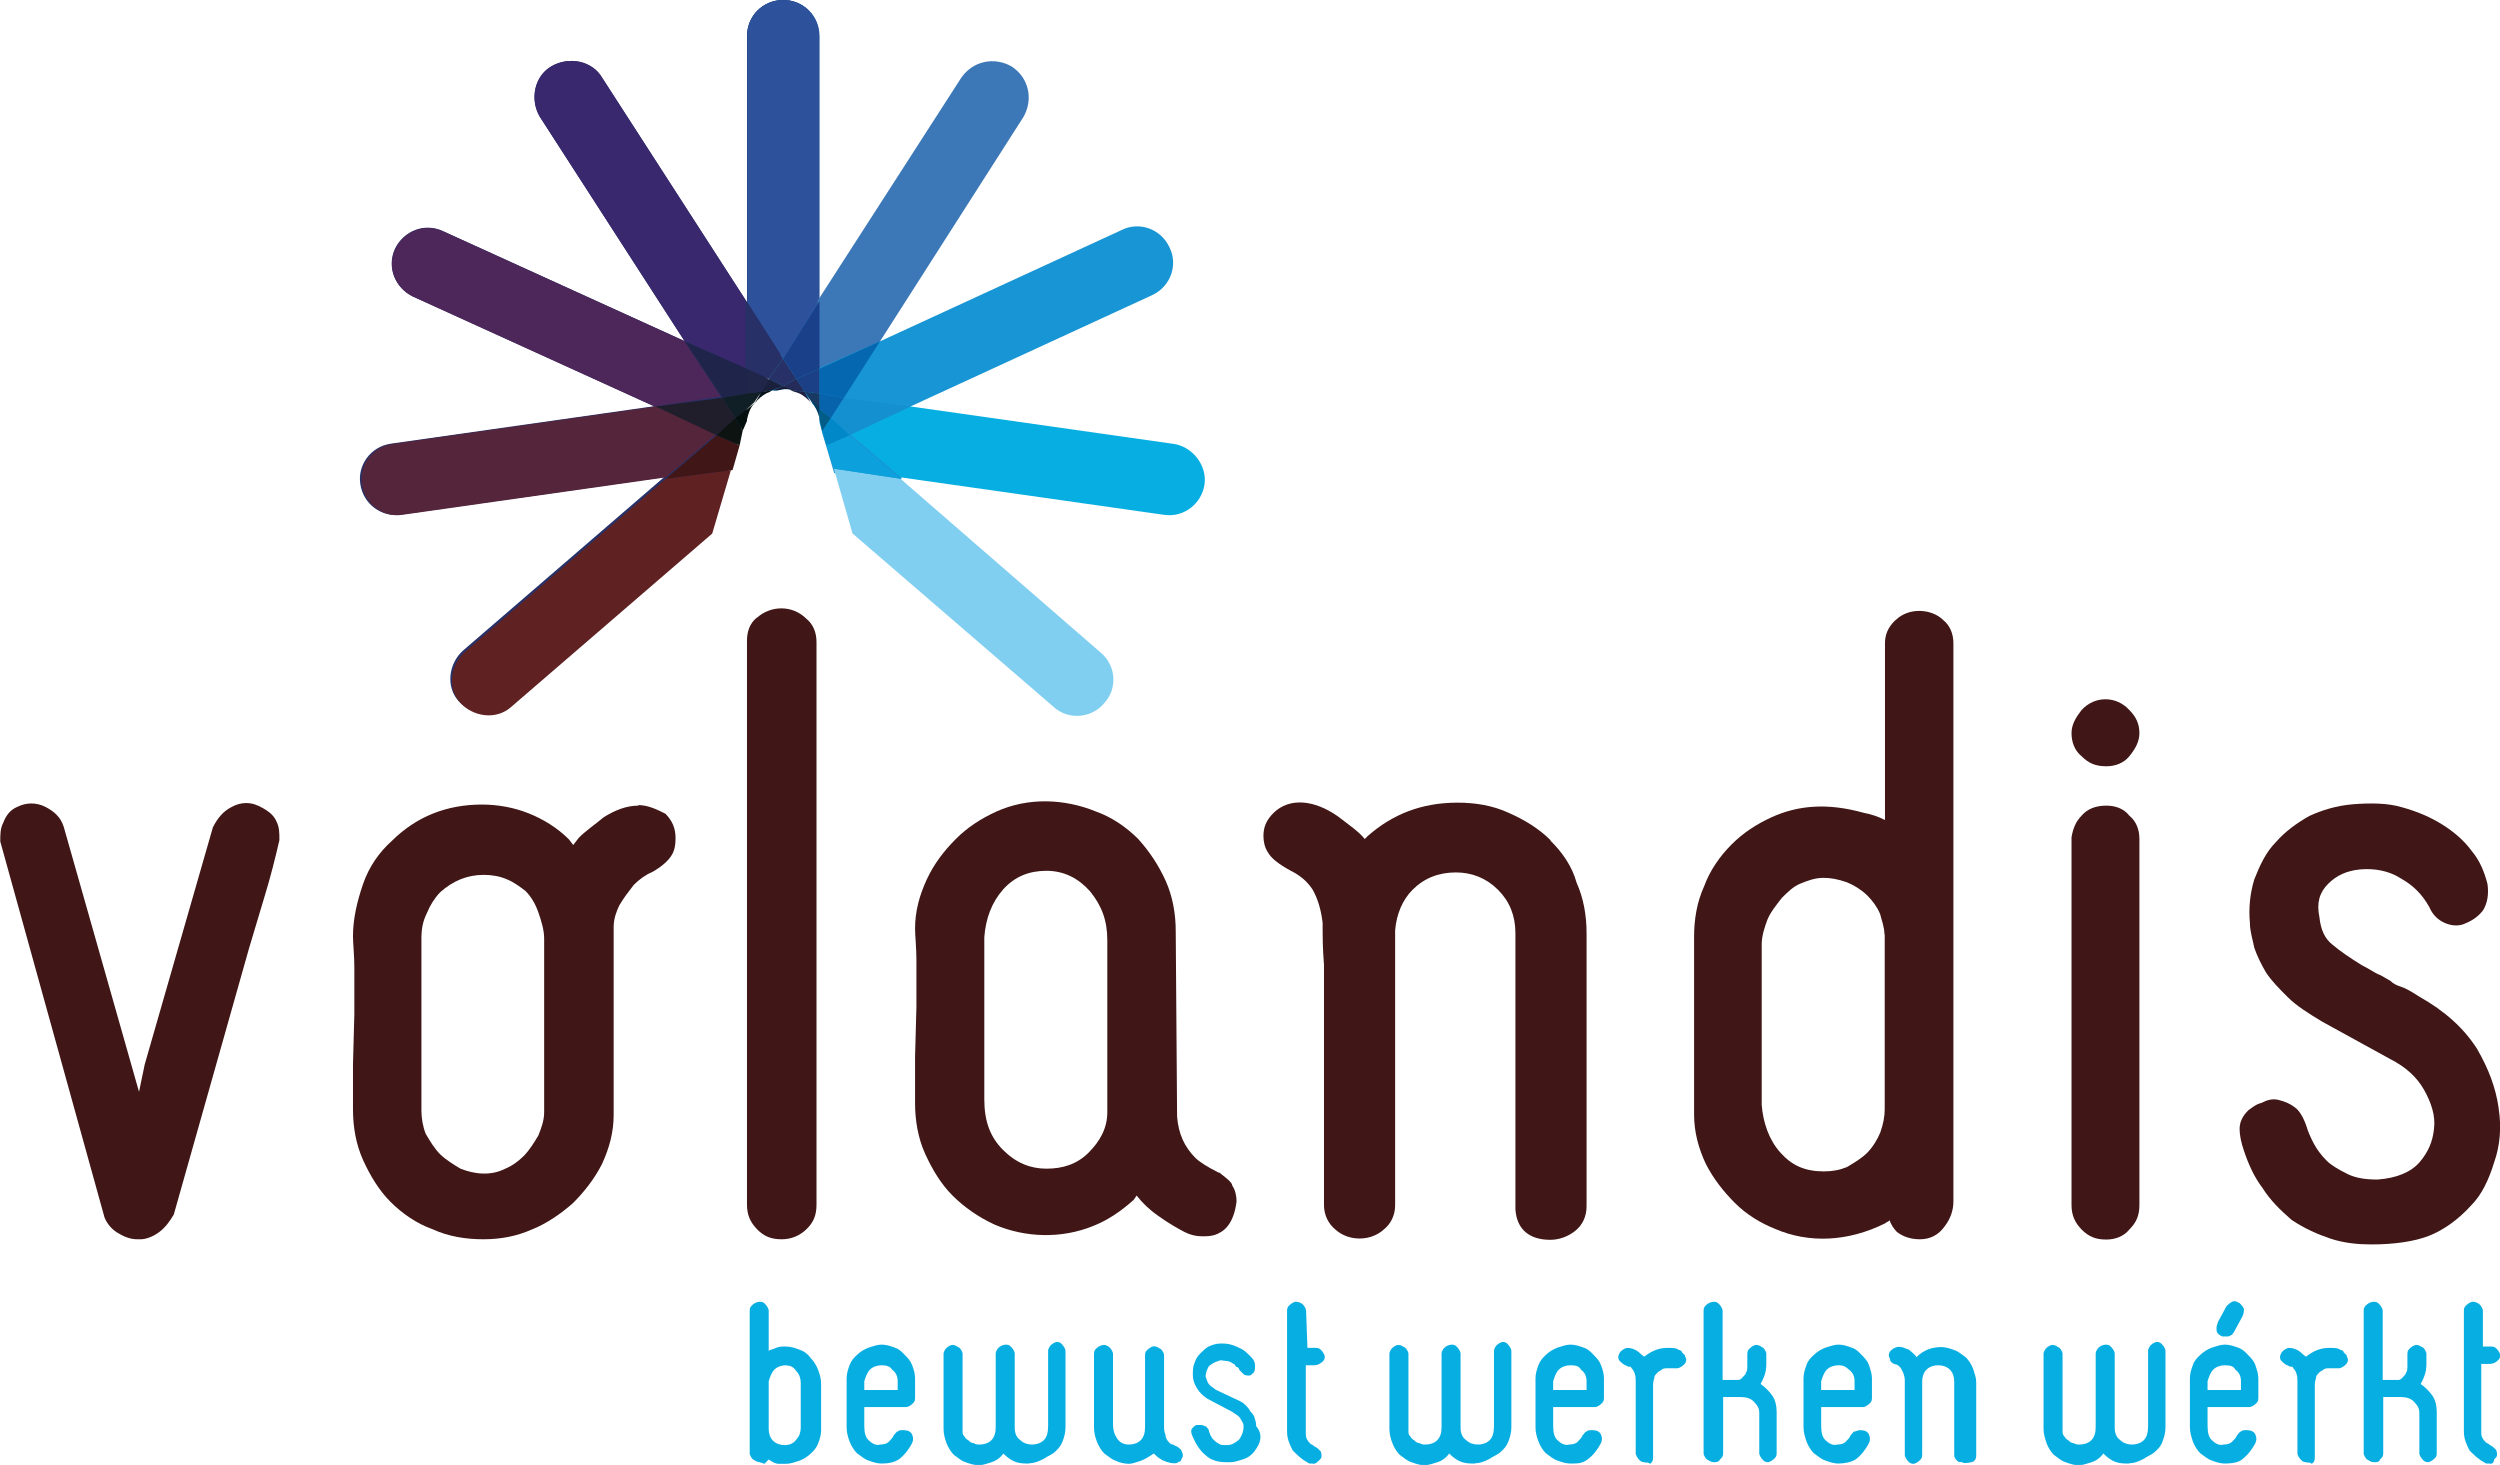 <?xml version="1.0" encoding="UTF-8"?>
<svg xmlns="http://www.w3.org/2000/svg" id="Laag_2" data-name="Laag 2" viewBox="0 0 92.07 53.95">
  <defs>
    <style>
      .cls-1 {
        fill: #0763ac;
      }

      .cls-1, .cls-2, .cls-3, .cls-4, .cls-5, .cls-6, .cls-7, .cls-8, .cls-9, .cls-10, .cls-11, .cls-12, .cls-13, .cls-14, .cls-15, .cls-16, .cls-17, .cls-18, .cls-19, .cls-20, .cls-21, .cls-22, .cls-23, .cls-24, .cls-25, .cls-26, .cls-27, .cls-28, .cls-29, .cls-30, .cls-31, .cls-32, .cls-33 {
        stroke-width: 0px;
      }

      .cls-2 {
        fill: #39286d;
      }

      .cls-3 {
        fill: #1895d4;
      }

      .cls-4 {
        fill: #4d265a;
      }

      .cls-5 {
        fill: #55253b;
      }

      .cls-6 {
        fill: #183962;
      }

      .cls-7 {
        fill: #071219;
      }

      .cls-8 {
        fill: #1f254a;
      }

      .cls-9 {
        fill: #0c1310;
      }

      .cls-10 {
        fill: #101e26;
      }

      .cls-11 {
        fill: #0188c8;
      }

      .cls-12 {
        fill: #015c88;
      }

      .cls-13 {
        fill: #023d5d;
      }

      .cls-14 {
        fill: #0467af;
      }

      .cls-15 {
        fill: #3c78b7;
      }

      .cls-16 {
        fill: #07aee1;
      }

      .cls-17 {
        fill: #0ca1dc;
      }

      .cls-18 {
        fill: #1b1a37;
      }

      .cls-19 {
        fill: #401616;
      }

      .cls-20 {
        fill: #201e2a;
      }

      .cls-21 {
        fill: #252c59;
      }

      .cls-22 {
        fill: #1f2244;
      }

      .cls-23 {
        fill: #1490d0;
      }

      .cls-24 {
        fill: #5f2121;
      }

      .cls-25 {
        fill: #1a4089;
      }

      .cls-26 {
        fill: #04100e;
      }

      .cls-27 {
        fill: #1f264a;
      }

      .cls-28 {
        fill: #273167;
      }

      .cls-29 {
        fill: #1b213d;
      }

      .cls-30 {
        fill: #1b4086;
      }

      .cls-31 {
        fill: #283068;
      }

      .cls-32 {
        fill: #81cff0;
      }

      .cls-33 {
        fill: #2d529b;
      }
    </style>
  </defs>
  <g id="Laag_1-2" data-name="Laag 1">
    <g id="Volandis-nieuwe-website">
      <g id="Homepage-Assets">
        <g id="homeheader-metlogo">
          <g id="logo-volandis">
            <g>
              <path id="Shape" class="cls-3" d="M33.53,14.97l-1.12-2.4-2.24-1.44V1.33c0-.75-.59-1.33-1.33-1.33s-1.33.59-1.33,1.33v12.25l.85.37-.32.48.43-.05h.11c.11,0,.21-.05.32-.05s.21,0,.27.05c.05,0,.11,0,.16.05.21.05.37.16.53.32,0,.05.05.05.05.11.16.16.27.37.27.64v.05l.11.43.16.53.27.91,2.45.37.37-2.82Z"></path>
              <path id="Shape-2" data-name="Shape" class="cls-28" d="M28.84,0c-.75,0-1.33.59-1.33,1.33v9.8l-5.33-8.26c-.37-.64-1.23-.8-1.87-.43-.64.37-.8,1.23-.43,1.86l5.33,8.26-8.9-4.05c-.69-.32-1.44,0-1.76.64-.32.69,0,1.44.64,1.76l8.9,4.05-9.7,1.38c-.75.11-1.23.8-1.12,1.49h0c.11.75.8,1.23,1.49,1.12l9.7-1.38-7.41,6.39c-.53.48-.64,1.33-.16,1.86s1.33.64,1.87.16l7.41-6.39.69-2.34.27-.91.16-.53.11-.37v-.05c.05-.21.11-.43.27-.59.05-.05.05-.11.11-.11.16-.16.32-.27.48-.32l.05-.05.37-.16-.48-.21.48-.8,1.33-2.08V1.33c.16-.75-.43-1.33-1.17-1.33Z"></path>
              <g id="Group">
                <g id="Shape-3" data-name="Shape">
                  <path class="cls-33" d="M30.18,11.08V1.33c0-.75-.59-1.33-1.33-1.33s-1.33.59-1.33,1.33v9.8l1.33,2.08,1.33-2.13Z"></path>
                  <path class="cls-2" d="M27.51,11.13l-5.33-8.26c-.37-.64-1.23-.8-1.87-.43h0c-.64.37-.8,1.23-.43,1.86l5.33,8.26,2.24,1.01v-2.45h.05Z"></path>
                  <polygon class="cls-31" points="28.31 13.95 28.84 13.21 27.51 11.13 27.51 13.58 28.31 13.95"></polygon>
                  <path class="cls-4" d="M25.22,12.57l-8.9-4.05c-.69-.32-1.44,0-1.76.64h0c-.32.69,0,1.44.64,1.76l8.9,4.05,2.45-.37-1.33-2.02Z"></path>
                  <polygon class="cls-8" points="27.51 14.49 27.51 13.58 25.22 12.57 26.6 14.65 27.51 14.49"></polygon>
                  <polygon class="cls-27" points="28.31 13.95 27.51 13.58 27.51 14.49 28.04 14.43 28.31 13.95"></polygon>
                  <path class="cls-5" d="M24.15,14.97l-9.7,1.38c-.75.11-1.23.8-1.12,1.49h0c.11.75.8,1.23,1.49,1.12l9.7-1.38,1.87-1.6-2.24-1.01Z"></path>
                  <polygon class="cls-20" points="27.08 15.39 26.6 14.65 24.15 14.97 26.39 16.03 27.08 15.39"></polygon>
                  <polygon class="cls-10" points="27.51 14.49 26.6 14.65 27.08 15.39 27.51 15.07 27.51 14.49"></polygon>
                  <polygon class="cls-10" points="27.78 14.81 28.04 14.43 27.51 14.49 27.51 15.07 27.78 14.81"></polygon>
                  <path class="cls-24" d="M24.52,17.63l-7.41,6.39c-.53.48-.64,1.33-.16,1.86h0c.48.53,1.33.64,1.87.16l7.41-6.39.69-2.34-2.4.32Z"></path>
                  <polygon class="cls-19" points="27.24 16.4 26.39 16.03 24.52 17.63 26.98 17.31 27.24 16.4"></polygon>
                  <polygon class="cls-9" points="26.39 16.03 27.24 16.4 27.35 15.87 27.08 15.39 26.39 16.03"></polygon>
                  <polygon class="cls-26" points="27.08 15.39 27.35 15.87 27.51 15.5 27.51 15.07 27.08 15.39"></polygon>
                  <path class="cls-26" d="M27.51,15.07v.43-.05c.05-.21.11-.43.27-.59l.05-.05-.32.27Z"></path>
                  <path class="cls-32" d="M31.4,19.65l7.41,6.39c.53.48,1.39.43,1.87-.16h0c.48-.53.43-1.38-.16-1.86l-7.36-6.39-2.45-.37.69,2.4Z"></path>
                  <path class="cls-16" d="M43.24,16.35l-9.7-1.38-2.24,1.01,1.87,1.6,9.7,1.38c.75.11,1.39-.43,1.49-1.12s-.43-1.38-1.12-1.49Z"></path>
                  <polygon class="cls-17" points="30.44 16.4 30.71 17.26 33.16 17.63 31.29 16.03 30.44 16.4"></polygon>
                  <path class="cls-3" d="M33.53,14.97l8.9-4.1c.69-.32.96-1.12.64-1.76h0c-.32-.69-1.12-.96-1.76-.64l-8.9,4.1-1.33,2.08,2.45.32Z"></path>
                  <polygon class="cls-23" points="30.6 15.39 31.29 16.03 33.53 14.97 31.08 14.65 30.6 15.39"></polygon>
                  <polygon class="cls-11" points="30.28 15.87 30.44 16.4 31.29 16.03 30.6 15.39 30.28 15.87"></polygon>
                  <path class="cls-15" d="M32.41,12.57l5.28-8.26c.37-.64.21-1.44-.43-1.86h0c-.64-.37-1.44-.21-1.87.43l-5.28,8.2v2.5l2.29-1.01Z"></path>
                  <polygon class="cls-25" points="29.32 13.95 30.18 13.58 30.18 11.08 28.84 13.21 29.32 13.95"></polygon>
                  <polygon class="cls-28" points="29.32 13.95 28.84 13.21 28.31 13.95 28.84 14.22 29.32 13.95"></polygon>
                  <polygon class="cls-29" points="28.42 14.38 28.84 14.22 28.31 13.95 28.04 14.43 28.42 14.38"></polygon>
                  <path class="cls-7" d="M28.04,14.43l-.21.37.05-.05c.16-.16.32-.27.48-.32l.05-.05-.37.05Z"></path>
                  <path class="cls-7" d="M27.78,14.86c.05-.05.05-.11.11-.11l-.05.05-.05.05Z"></path>
                  <polygon class="cls-14" points="30.18 14.49 31.08 14.65 32.41 12.57 30.18 13.58 30.18 14.49"></polygon>
                  <polygon class="cls-30" points="30.18 14.49 30.18 13.58 29.32 13.95 29.64 14.43 30.18 14.49"></polygon>
                  <polygon class="cls-21" points="29.22 14.38 29.64 14.43 29.32 13.95 28.84 14.22 29.22 14.38"></polygon>
                  <path class="cls-18" d="M28.84,14.22l-.37.16h.11c.11,0,.21-.05.32-.05s.21,0,.27.05h.11l-.43-.16Z"></path>
                  <path class="cls-7" d="M28.36,14.38c.05,0,.11-.05.16-.05h-.11l-.05.05Z"></path>
                  <polygon class="cls-1" points="30.6 15.39 31.08 14.65 30.18 14.49 30.18 15.07 30.6 15.39"></polygon>
                  <polygon class="cls-6" points="29.86 14.75 30.18 15.07 30.18 14.49 29.64 14.43 29.86 14.75"></polygon>
                  <path class="cls-22" d="M29.64,14.43l-.43-.05.05.05c.21.05.37.16.53.32l.05.05-.21-.37Z"></path>
                  <path class="cls-7" d="M29.11,14.38c.05,0,.11,0,.16.05l-.05-.05h-.11Z"></path>
                  <path class="cls-7" d="M29.11,14.38c.05,0,.11,0,.16.05"></path>
                  <polygon class="cls-12" points="30.18 15.07 30.18 15.45 30.28 15.87 30.6 15.39 30.18 15.07"></polygon>
                  <path class="cls-13" d="M29.86,14.75h0c.16.21.27.43.32.64v.05-.43l-.32-.27Z"></path>
                  <path class="cls-7" d="M29.8,14.75c0,.05.05.05.05.11l-.05-.11h0Z"></path>
                </g>
                <g id="Shape-4" data-name="Shape">
                  <path class="cls-19" d="M9.49,29.67c-.21-.11-.59-.16-.96.05-.32.16-.53.43-.69.75l-2.51,8.73-.21,1.01-2.77-9.75c-.11-.37-.37-.59-.69-.75-.32-.16-.69-.16-1.01,0-.27.11-.43.32-.53.59-.11.21-.11.43-.11.69l3.84,13.85c.11.27.32.48.53.59.27.16.48.21.69.21h.11c.21,0,.48-.11.69-.27s.37-.37.53-.64l2.77-9.8.59-1.97c.21-.69.37-1.33.53-2.02,0-.27,0-.48-.11-.69-.11-.27-.37-.43-.69-.59Z"></path>
                  <path class="cls-19" d="M23.51,29.67c-.43,0-.85.16-1.28.43-.32.27-.64.48-.91.75l-.21.27-.16-.21c-.43-.43-.96-.75-1.49-.96-.53-.21-1.12-.32-1.71-.32-1.28,0-2.4.43-3.31,1.33-.48.43-.85.96-1.07,1.6s-.37,1.28-.37,1.92c0,.27.05.69.05,1.17v1.7l-.05,1.86v1.65c0,.64.11,1.28.37,1.86.27.59.59,1.12,1.01,1.54.43.43.96.8,1.55,1.01.59.27,1.23.37,1.87.37s1.23-.11,1.81-.37c.53-.21,1.07-.59,1.49-.96.43-.43.8-.91,1.07-1.44.27-.59.43-1.17.43-1.81v-6.92c0-.32.11-.59.21-.8.16-.27.32-.48.53-.75.21-.21.43-.37.69-.48.37-.21.59-.43.69-.59.11-.16.16-.37.16-.64,0-.37-.11-.64-.37-.91-.32-.16-.64-.32-1.01-.32ZM15.73,33.61c.11-.27.27-.53.48-.75.48-.43,1.01-.64,1.6-.64.32,0,.59.05.85.16.27.11.48.27.69.43.21.21.37.48.48.8s.21.64.21.96v6.39c0,.32-.11.59-.21.85-.16.27-.32.53-.53.75-.21.21-.43.37-.69.48-.53.27-1.12.21-1.65,0-.27-.16-.53-.32-.75-.53-.21-.21-.37-.48-.53-.75-.11-.27-.16-.59-.16-.85v-6.34c0-.37.05-.64.21-.96Z"></path>
                  <path class="cls-19" d="M27.88,22.74c-.27.21-.37.53-.37.85v20.77c0,.37.11.64.37.91s.53.37.91.37c.32,0,.64-.11.91-.37s.37-.53.37-.91v-20.72c0-.32-.11-.64-.37-.85-.53-.53-1.33-.48-1.81-.05Z"></path>
                  <path class="cls-19" d="M44.89,43.19h0c-.43-.21-.75-.43-.85-.53-.43-.43-.64-.91-.69-1.54l-.05-6.82c0-.64-.11-1.28-.37-1.86-.27-.59-.59-1.07-1.01-1.54-.43-.43-.96-.8-1.55-1.01-1.17-.48-2.51-.53-3.68,0-.59.27-1.07.59-1.49,1.01-.43.43-.8.91-1.07,1.49-.27.59-.43,1.17-.43,1.81,0,.27.05.69.05,1.17v1.7l-.05,1.86v1.7c0,.64.11,1.28.37,1.86.27.59.59,1.12,1.01,1.54s.96.8,1.55,1.07c1.12.48,2.45.53,3.63.05.53-.21,1.01-.53,1.49-.96l.11-.16c.21.27.48.53.8.75.37.27.75.48.96.59s.43.16.64.16c.16,0,.32,0,.48-.05.32-.11.69-.37.8-1.23,0-.21-.05-.43-.16-.59,0-.11-.21-.27-.48-.48ZM40.78,34.62v6.34c0,.59-.27,1.07-.69,1.49-.43.43-.96.59-1.55.59s-1.12-.21-1.6-.69c-.48-.48-.69-1.07-.69-1.86v-5.97c.05-.69.27-1.28.69-1.76.43-.48.96-.69,1.6-.69s1.17.27,1.6.75c.43.53.64,1.07.64,1.81Z"></path>
                  <path class="cls-19" d="M57.1,30.94h0c-.43-.43-.96-.75-1.55-1.01-.59-.27-1.23-.37-1.87-.37-1.33,0-2.4.43-3.31,1.23l-.11.11h0c-.21-.27-.59-.53-1.01-.85-.85-.59-1.76-.69-2.35-.11-.27.27-.37.53-.37.85,0,.21.05.43.16.59.11.21.37.43.85.69.32.16.59.37.8.69.21.37.32.8.37,1.23v.32c0,.16,0,.59.05,1.23v8.84c0,.37.16.69.43.91.48.43,1.28.43,1.76,0,.27-.21.43-.53.43-.91v-10.12c.05-.59.27-1.12.64-1.49.43-.43.96-.64,1.6-.64.59,0,1.12.21,1.55.64.43.43.64.96.64,1.6v10.17c.05.75.53,1.12,1.28,1.12.32,0,.64-.11.91-.32.27-.21.43-.53.43-.91v-10.07c0-.64-.11-1.28-.37-1.86-.16-.59-.53-1.12-.96-1.54Z"></path>
                  <path class="cls-19" d="M69.79,22.85c-.27.27-.37.53-.37.85v6.5c-.21-.11-.48-.21-.8-.27-1.33-.37-2.4-.27-3.36.16-.59.27-1.07.59-1.49,1.01-.43.43-.8.96-1.01,1.54-.27.59-.37,1.23-.37,1.86v6.55c0,.64.16,1.23.43,1.81.27.53.64,1.01,1.07,1.44s.96.75,1.49.96c1.23.53,2.67.48,4.05-.21.05-.05.11-.05.16-.11.05.16.16.32.27.43.21.16.48.27.85.27s.69-.16.91-.48c.21-.27.32-.59.32-.91v-20.56c0-.32-.11-.64-.37-.85-.43-.43-1.28-.48-1.76,0ZM69.41,34.41v6.44c0,.27-.05.53-.16.85-.11.27-.27.53-.48.75-.21.21-.48.37-.75.53-.27.11-.53.16-.85.16-.69,0-1.17-.21-1.6-.69-.43-.48-.64-1.12-.69-1.76v-5.91c0-.32.11-.64.21-.91.11-.27.32-.53.53-.8.21-.21.43-.43.69-.53.27-.11.53-.21.85-.21.27,0,.53.05.85.16.27.11.53.27.75.48.21.21.37.43.48.69.05.21.16.48.16.75Z"></path>
                  <path class="cls-19" d="M77.57,29.67c-.37,0-.69.11-.91.37-.21.21-.32.48-.37.8v13.53c0,.37.11.64.37.91.27.27.53.37.91.37.32,0,.64-.11.85-.37.27-.27.37-.53.37-.91v-13.48c0-.32-.11-.64-.37-.85-.21-.27-.53-.37-.85-.37Z"></path>
                  <path class="cls-19" d="M76.66,26.15c-.21.27-.37.53-.37.85s.11.64.37.85c.27.27.53.37.91.37.32,0,.64-.11.85-.37s.37-.53.37-.85-.11-.59-.37-.85c-.48-.53-1.28-.53-1.76,0Z"></path>
                  <path class="cls-19" d="M92.02,40.8c-.11-.75-.37-1.44-.8-2.18-.48-.75-1.17-1.38-2.13-1.92-.32-.21-.53-.32-.69-.37-.16-.05-.27-.11-.37-.21l-.37-.21c-.16-.05-.37-.21-.69-.37-.43-.27-.75-.48-1.07-.75-.27-.21-.43-.53-.48-1.01-.11-.53,0-.91.32-1.23.32-.32.69-.48,1.17-.53.53-.05,1.07.05,1.49.32.48.27.8.59,1.07,1.07.11.27.32.48.59.59.27.11.53.11.75,0,.27-.11.48-.27.64-.48.16-.27.21-.59.16-.96-.11-.43-.27-.85-.59-1.23-.27-.37-.64-.69-1.07-.96s-.91-.48-1.49-.64c-.53-.16-1.17-.16-1.81-.11-.59.05-1.12.21-1.6.43-.48.27-.91.59-1.23.96-.37.37-.59.85-.8,1.38-.16.53-.21,1.07-.16,1.6,0,.32.11.64.16.91.11.32.27.64.43.91.21.32.48.59.8.91.32.32.75.59,1.28.91l2.51,1.38c.53.27.96.64,1.23,1.12.27.48.43.96.37,1.44-.05.48-.21.85-.53,1.23-.32.37-.85.59-1.55.64-.43,0-.8-.05-1.12-.21-.32-.16-.59-.32-.75-.48-.21-.21-.37-.43-.48-.64-.11-.21-.21-.43-.27-.64-.11-.32-.27-.59-.43-.69-.21-.16-.37-.21-.59-.27s-.43,0-.64.11c-.21.05-.32.16-.48.27-.21.21-.32.43-.32.69,0,.21.05.48.16.8.16.48.37.96.69,1.38.27.43.64.8,1.07,1.17.48.32.96.53,1.44.69.48.16,1.01.21,1.49.21.85,0,1.6-.11,2.13-.32.53-.21,1.07-.59,1.55-1.12.37-.37.64-.91.85-1.6.21-.59.27-1.28.16-1.97Z"></path>
                </g>
                <g id="Shape-5" data-name="Shape">
                  <path class="cls-16" d="M27.99,53.85c-.11,0-.16-.05-.27-.11-.05-.05-.11-.16-.11-.21v-5.27c0-.11.05-.16.11-.21.05-.05.16-.11.27-.11s.16.05.21.11c.05.05.11.16.11.21v1.49c.05-.05.16-.05.27-.11.11-.05.21-.05.37-.05s.32.05.48.11c.16.05.32.16.43.32.11.11.21.27.27.43s.11.32.11.53v1.7c0,.16-.05.32-.11.48s-.16.27-.27.37c-.11.11-.27.21-.43.27-.16.05-.32.11-.48.11h-.27c-.11,0-.21-.05-.37-.16-.05.05-.11.11-.16.16-.11-.05-.16-.05-.16-.05ZM28.95,50.28c-.16,0-.32.05-.43.16-.11.11-.16.27-.21.43v1.76c0,.16.05.32.16.43.11.11.27.16.43.16s.32-.05.43-.21c.11-.11.16-.27.16-.43v-1.65c0-.16-.05-.32-.16-.43-.11-.16-.21-.21-.37-.21Z"></path>
                  <path class="cls-16" d="M32.47,53.9c-.16,0-.32-.05-.48-.11-.16-.05-.27-.16-.43-.27-.11-.11-.21-.27-.27-.43s-.11-.32-.11-.53v-1.81c0-.16.05-.32.11-.48s.16-.27.27-.37c.11-.11.27-.21.43-.27.16-.05.32-.11.48-.11s.32.05.48.11c.16.05.27.16.37.27.11.11.21.21.27.37s.11.32.11.48v.75c0,.11-.05.16-.11.21-.05.05-.16.11-.21.11h-1.55v.69c0,.27.05.43.16.53.11.11.27.21.43.16.16,0,.27-.05.32-.11s.16-.16.16-.21c.05-.05.11-.16.16-.16.05-.05.11-.05.21-.05.16,0,.27.05.32.16.05.11.05.21,0,.32h0c-.11.21-.27.43-.48.59-.16.11-.37.16-.64.16ZM32.47,50.28c-.16,0-.32.05-.43.16-.11.11-.16.27-.21.43v.32h1.23v-.32c0-.16-.05-.32-.21-.43-.05-.11-.21-.16-.37-.16Z"></path>
                  <path class="cls-16" d="M37.91,53.9c-.16,0-.32,0-.48-.05-.16-.05-.32-.16-.48-.32-.11.16-.27.27-.43.32-.16.05-.32.11-.48.11s-.32-.05-.48-.11c-.16-.05-.27-.16-.43-.27-.11-.11-.21-.27-.27-.43s-.11-.32-.11-.53v-2.77c0-.05.05-.16.11-.21.05-.05.16-.11.21-.11.11,0,.16.05.27.11.05.05.11.16.11.21v2.82c0,.11,0,.16.05.21.05.05.05.11.16.16.05.05.11.11.21.11.05.05.16.05.21.05.16,0,.32-.05.43-.16.11-.11.16-.27.16-.48v-2.72c0-.05.05-.16.11-.21.05-.05.16-.11.27-.11s.16.05.21.11c.05.05.11.16.11.21v2.72c0,.21.05.37.21.48.11.11.27.16.43.16s.32-.05.43-.16c.11-.11.16-.27.16-.53v-2.77c0-.05.05-.16.11-.21s.16-.11.21-.11c.11,0,.16.05.21.11s.11.16.11.21v2.82c0,.21-.05.37-.11.53s-.16.27-.27.37c-.11.11-.27.16-.43.27-.21.11-.37.16-.53.16Z"></path>
                  <path class="cls-16" d="M42.97,53.85c-.05-.05-.16-.05-.21-.11-.11-.05-.16-.11-.27-.21-.16.11-.32.21-.48.27-.16.05-.32.11-.43.11-.16,0-.37-.05-.48-.11-.16-.05-.27-.16-.43-.27-.11-.11-.21-.27-.27-.43s-.11-.32-.11-.53v-2.72c0-.11.05-.16.11-.21.05-.05.16-.11.27-.11.05,0,.16.05.21.11.05.05.11.16.11.21v2.61c0,.21.05.37.16.53s.27.21.43.21.32-.05.43-.16c.11-.11.16-.27.16-.48v-2.66c0-.11.05-.16.11-.21s.16-.11.21-.11c.11,0,.16.05.27.11.05.05.11.16.11.21v2.56c0,.16,0,.27.05.37,0,.11.05.21.16.32,0,0,.05.05.11.05s.05.05.11.05h0c.11.05.16.11.21.16,0,.05.05.11.05.16s0,.11-.05.16c0,.05-.05.11-.11.11-.05.05-.11.05-.16.05-.16,0-.21-.05-.27-.05Z"></path>
                  <path class="cls-16" d="M46.22,53.42c-.11.16-.27.27-.43.32s-.32.11-.48.11h-.11c-.11,0-.27,0-.43-.05-.16-.05-.27-.11-.37-.21-.21-.16-.37-.43-.48-.69-.05-.11-.05-.16-.05-.21s.05-.11.11-.16q.05-.05.11-.05h.16c.05,0,.11.05.16.05.05.05.11.11.11.16s.05.11.05.16c.05.05.05.11.11.16.05.05.11.11.21.16.05.05.16.05.27.05h.05c.16,0,.32-.11.43-.21.11-.16.16-.32.16-.48,0-.11-.05-.16-.11-.27-.05-.11-.16-.16-.32-.27h0l-.91-.48c-.16-.11-.27-.21-.37-.37s-.16-.32-.16-.48,0-.32.05-.43c.05-.16.11-.27.21-.37.11-.11.21-.21.32-.27.11-.05.27-.11.43-.11s.27,0,.43.05.27.11.37.16.21.16.32.27c.11.11.16.21.16.32s0,.21-.05.27c-.05.05-.11.11-.16.11s-.16,0-.21-.05c-.05-.05-.11-.11-.16-.16h0c0-.05-.05-.11-.11-.11-.05-.05-.05-.11-.11-.11-.05-.05-.16-.11-.27-.11s-.16-.05-.27,0c-.16.05-.27.11-.37.21h0c-.05.11-.11.21-.11.37.05.11.05.21.16.32.05.05.16.11.21.16l.91.43c.11.05.16.11.21.16.05.05.11.11.16.21h0c.11.11.16.21.16.27.05.11.05.21.05.27.27.32.16.64-.05.91Z"></path>
                  <path class="cls-16" d="M48.36,53.9h-.11q-.05,0-.11-.05c-.21-.11-.37-.27-.53-.43-.11-.21-.21-.43-.21-.69v-4.47c0-.11.05-.16.11-.21.05-.05.16-.11.21-.11.11,0,.21.05.27.11.05.05.11.16.11.21l.05,1.38h.32c.11,0,.16.05.21.11s.11.16.11.21c0,.11-.05.16-.11.21s-.16.11-.27.11h-.32v2.56c0,.11.05.21.16.32.05.05.11.05.16.11h0c.11.05.16.11.21.16s.05.16.05.21-.05.11-.11.16c-.05.05-.11.11-.21.11h0Z"></path>
                  <path class="cls-16" d="M54.33,53.9c-.16,0-.32,0-.48-.05-.16-.05-.32-.16-.48-.32-.11.16-.27.27-.43.32-.16.05-.32.11-.48.11s-.32-.05-.48-.11c-.16-.05-.27-.16-.43-.27-.11-.11-.21-.27-.27-.43s-.11-.32-.11-.53v-2.77c0-.05.05-.16.11-.21.05-.05.16-.11.21-.11.11,0,.16.05.27.11.05.05.11.16.11.21v2.82c0,.11,0,.16.05.21.05.05.05.11.16.16.05.05.11.11.21.11.05.05.16.05.21.05.16,0,.32-.05.43-.16.11-.11.16-.27.16-.48v-2.72c0-.05.05-.16.11-.21.05-.05.16-.11.27-.11s.16.05.21.11c.05.05.11.16.11.21v2.72c0,.21.05.37.21.48.11.11.27.16.43.16s.32-.05.43-.16c.11-.11.16-.27.16-.53v-2.77c0-.05.05-.16.11-.21s.16-.11.21-.11c.11,0,.16.05.21.11s.11.16.11.21v2.82c0,.21-.05.37-.11.53s-.16.27-.27.37c-.11.11-.27.16-.43.27-.21.11-.37.16-.53.16Z"></path>
                  <path class="cls-16" d="M57.84,53.9c-.16,0-.32-.05-.48-.11-.16-.05-.27-.16-.43-.27-.11-.11-.21-.27-.27-.43s-.11-.32-.11-.53v-1.81c0-.16.05-.32.11-.48s.16-.27.27-.37c.11-.11.27-.21.43-.27.16-.05.32-.11.48-.11s.32.05.48.11c.16.05.27.16.37.27.11.11.21.21.27.37s.11.32.11.48v.75c0,.11-.05.16-.11.21-.05.05-.16.11-.21.11h-1.55v.69c0,.27.05.43.16.53.11.11.27.21.43.16.16,0,.27-.05.32-.11s.16-.16.16-.21c.05-.05.11-.16.16-.16.05-.05.11-.05.21-.05.16,0,.27.05.32.16.05.11.05.21,0,.32h0c-.11.21-.27.43-.48.59s-.37.16-.64.16ZM57.84,50.28c-.16,0-.32.05-.43.16-.11.11-.16.27-.21.43v.32h1.23v-.32c0-.16-.05-.32-.21-.43-.05-.11-.16-.16-.37-.16Z"></path>
                  <path class="cls-16" d="M60.56,53.85c-.11,0-.16-.05-.21-.11-.05-.05-.11-.16-.11-.21v-2.72c0-.16-.05-.32-.16-.43h0c0-.05-.05-.05-.11-.05s-.05-.05-.11-.05c-.11-.05-.16-.11-.21-.16-.05-.05-.05-.11-.05-.16s.05-.16.11-.21.16-.11.21-.11c.16,0,.27.05.37.11s.16.16.27.21h0c.27-.21.53-.32.85-.32.16,0,.32,0,.37.05.11.05.16.05.16.11q.05.05.11.11c0,.05.05.11.05.16,0,.11-.05.16-.11.21-.05.05-.16.11-.21.11h-.37c-.05,0-.16,0-.21.05-.05.05-.11.05-.16.11-.05.05-.11.11-.11.16s-.05.16-.05.27v2.72c0,.11-.05.16-.11.21-.05-.05-.11-.05-.21-.05Z"></path>
                  <path class="cls-16" d="M63.12,53.85c-.11,0-.16-.05-.27-.11-.05-.05-.11-.16-.11-.21v-5.27c0-.11.05-.16.11-.21.05-.05.16-.11.27-.11s.16.05.21.11c.05.05.11.16.11.21v2.56h.59c.05,0,.11-.05.16-.11.05-.05.11-.11.11-.16.05-.05.05-.16.05-.27v-.43c0-.11.05-.16.11-.21.05-.05.16-.11.21-.11.11,0,.16.05.27.11.05.05.11.16.11.21v.32c0,.11,0,.27-.05.43-.05.16-.11.27-.16.37.16.11.32.27.43.43s.16.37.16.59v1.54c0,.11-.05.16-.11.21-.05.05-.16.11-.21.11-.11,0-.16-.05-.21-.11-.05-.05-.11-.16-.11-.21v-1.49c0-.16-.05-.27-.21-.43-.11-.11-.27-.16-.48-.16h-.64v2.08c0,.11-.05.16-.11.21-.05.11-.16.11-.21.11Z"></path>
                  <path class="cls-16" d="M67.71,53.9c-.16,0-.32-.05-.48-.11-.16-.05-.27-.16-.43-.27-.11-.11-.21-.27-.27-.43-.05-.16-.11-.32-.11-.53v-1.81c0-.16.05-.32.11-.48.05-.16.16-.27.27-.37.11-.11.27-.21.43-.27.16-.05.32-.11.48-.11s.32.05.48.11c.16.05.27.16.37.27.11.11.21.21.27.37.05.16.11.32.11.48v.75c0,.11-.05.16-.11.21-.05.05-.16.11-.21.11h-1.55v.69c0,.27.05.43.16.53.11.11.27.21.43.16.16,0,.27-.05.32-.11.05-.05.16-.16.16-.21.05-.05.11-.16.16-.16s.11-.05.21-.05c.16,0,.27.05.32.16.05.11.05.21,0,.32h0c-.11.21-.27.43-.48.59-.16.11-.43.16-.64.16ZM67.71,50.28c-.16,0-.32.05-.43.16-.11.11-.16.27-.21.43v.32h1.23v-.32c0-.16-.05-.32-.21-.43-.11-.11-.21-.16-.37-.16Z"></path>
                  <path class="cls-16" d="M72.29,53.85c-.11,0-.16,0-.21-.05-.05-.05-.11-.11-.11-.21v-2.72c0-.16-.05-.32-.16-.43-.11-.11-.27-.16-.43-.16s-.32.05-.43.16c-.11.11-.16.27-.16.43v2.72c0,.11-.05.16-.11.21-.05.05-.16.11-.21.11-.11,0-.16-.05-.21-.11-.05-.05-.11-.16-.11-.21v-2.77c0-.11-.05-.27-.11-.37-.05-.11-.16-.21-.27-.21-.11-.05-.16-.11-.16-.16s-.05-.11-.05-.16c0-.11.05-.16.11-.21.05-.05.16-.11.27-.11s.21.05.37.11c.11.11.21.16.27.27.27-.27.59-.37.91-.37.16,0,.32.05.48.11.16.05.27.16.43.27.11.11.21.27.27.43.05.16.11.32.11.48v2.72c0,.11-.05.16-.11.21-.16.05-.27.05-.37.05Z"></path>
                  <path class="cls-16" d="M78.42,53.9c-.16,0-.32,0-.48-.05-.16-.05-.32-.16-.48-.32-.11.16-.27.27-.43.32-.16.05-.32.11-.48.11s-.32-.05-.48-.11c-.16-.05-.27-.16-.43-.27-.11-.11-.21-.27-.27-.43-.05-.16-.11-.32-.11-.53v-2.77c0-.05.05-.16.11-.21.05-.05.16-.11.21-.11.11,0,.16.05.27.11.05.05.11.16.11.21v2.82c0,.11,0,.16.05.21.05.05.05.11.16.16.05.05.11.11.21.11.05.05.16.05.21.05.16,0,.32-.05.43-.16.11-.11.16-.27.16-.48v-2.72c0-.05.05-.16.11-.21.05-.05.16-.11.27-.11s.16.05.21.11c.05.05.11.16.11.21v2.72c0,.21.05.37.21.48.11.11.27.16.43.16s.32-.05.43-.16c.11-.11.16-.27.16-.53v-2.77c0-.05.05-.16.11-.21.05-.05.16-.11.21-.11.11,0,.16.05.21.11.05.05.11.16.11.21v2.82c0,.21-.05.37-.11.53-.05.16-.16.27-.27.37-.11.11-.27.16-.43.27-.21.11-.37.16-.53.16Z"></path>
                  <path class="cls-16" d="M81.94,53.9c-.16,0-.32-.05-.48-.11-.16-.05-.27-.16-.43-.27-.11-.11-.21-.27-.27-.43-.05-.16-.11-.32-.11-.53v-1.81c0-.16.05-.32.11-.48.05-.16.16-.27.27-.37.11-.11.27-.21.43-.27.16-.05.32-.11.48-.11s.32.05.48.11c.16.05.27.16.37.27.11.11.21.21.27.37.05.16.11.32.11.48v.75c0,.11-.05.16-.11.21-.05.05-.16.11-.21.11h-1.55v.69c0,.27.05.43.16.53.11.11.27.21.43.16.16,0,.27-.05.32-.11.05-.05.16-.16.16-.21.05-.05.11-.16.16-.16.05-.05.11-.05.21-.05.16,0,.27.05.32.16.05.11.05.21,0,.32h0c-.11.21-.27.43-.48.59-.11.11-.37.16-.64.16ZM81.94,50.28c-.16,0-.32.05-.43.16-.11.11-.16.27-.21.43v.32h1.23v-.32c0-.16-.05-.32-.21-.43-.05-.11-.16-.16-.37-.16ZM81.68,49.11c-.05-.05-.05-.11-.05-.21s.05-.16.05-.21h0l.32-.59c.05-.05.11-.11.21-.16s.16,0,.27.05c.05.05.11.11.16.21,0,.05,0,.16-.05.27l-.32.59c-.05.05-.05.11-.11.11-.05.05-.11.05-.16.05h-.16c-.11-.05-.16-.11-.16-.11Z"></path>
                  <path class="cls-16" d="M84.93,53.85c-.11,0-.16-.05-.21-.11-.05-.05-.11-.16-.11-.21v-2.72c0-.16-.05-.32-.16-.43h0c0-.05-.05-.05-.11-.05s-.05-.05-.11-.05c-.11-.05-.16-.11-.21-.16-.05-.05-.05-.11-.05-.16s.05-.16.11-.21c.05-.05.16-.11.21-.11.16,0,.27.05.37.11s.16.16.27.21h0c.27-.21.53-.32.85-.32.16,0,.32,0,.37.05.11.05.16.05.16.11q.05.05.11.11c0,.05.05.11.05.16,0,.11-.05.16-.11.21-.05.05-.16.11-.21.11h-.37c-.05,0-.16,0-.21.05-.05.05-.11.05-.16.11-.05.05-.11.11-.11.16s-.05.16-.05.27v2.72c0,.11-.05.16-.11.21-.05-.05-.11-.05-.21-.05Z"></path>
                  <path class="cls-16" d="M87.43,53.85c-.11,0-.16-.05-.27-.11-.05-.05-.11-.16-.11-.21v-5.27c0-.11.05-.16.11-.21.05-.05.16-.11.27-.11s.16.05.21.11c.05.05.11.16.11.21v2.56h.59c.05,0,.11-.05.16-.11.05-.05.11-.11.11-.16.05-.05.05-.16.05-.27v-.43c0-.11.05-.16.11-.21.05-.05.16-.11.21-.11.11,0,.16.05.27.11.05.05.11.16.11.21v.32c0,.11,0,.27-.05.43-.05.16-.11.27-.16.37.16.11.32.27.43.43s.16.37.16.59v1.54c0,.11-.05.16-.11.21-.05.05-.16.11-.21.11-.11,0-.16-.05-.21-.11-.05-.05-.11-.16-.11-.21v-1.49c0-.16-.05-.27-.21-.43-.11-.11-.27-.16-.48-.16h-.64v2.08c0,.11-.05.16-.11.21-.05.11-.11.11-.21.11Z"></path>
                  <path class="cls-16" d="M91.7,53.9h-.11q-.05,0-.11-.05c-.21-.11-.37-.27-.53-.43-.11-.21-.21-.43-.21-.69v-4.47c0-.11.05-.16.11-.21.05-.05.16-.11.21-.11.11,0,.21.05.27.11.05.05.11.16.11.21v1.33h.32c.11,0,.16.05.21.11.05.05.11.16.11.21,0,.11-.05.16-.11.21-.05.05-.16.11-.27.11h-.32v2.56c0,.11.05.21.16.32.05.05.11.05.16.11h0c.11.05.16.11.21.16.05.05.05.16.05.21s-.05.11-.11.16c0,.11-.05.16-.16.16h0Z"></path>
                </g>
              </g>
            </g>
          </g>
        </g>
      </g>
    </g>
  </g>
</svg>
